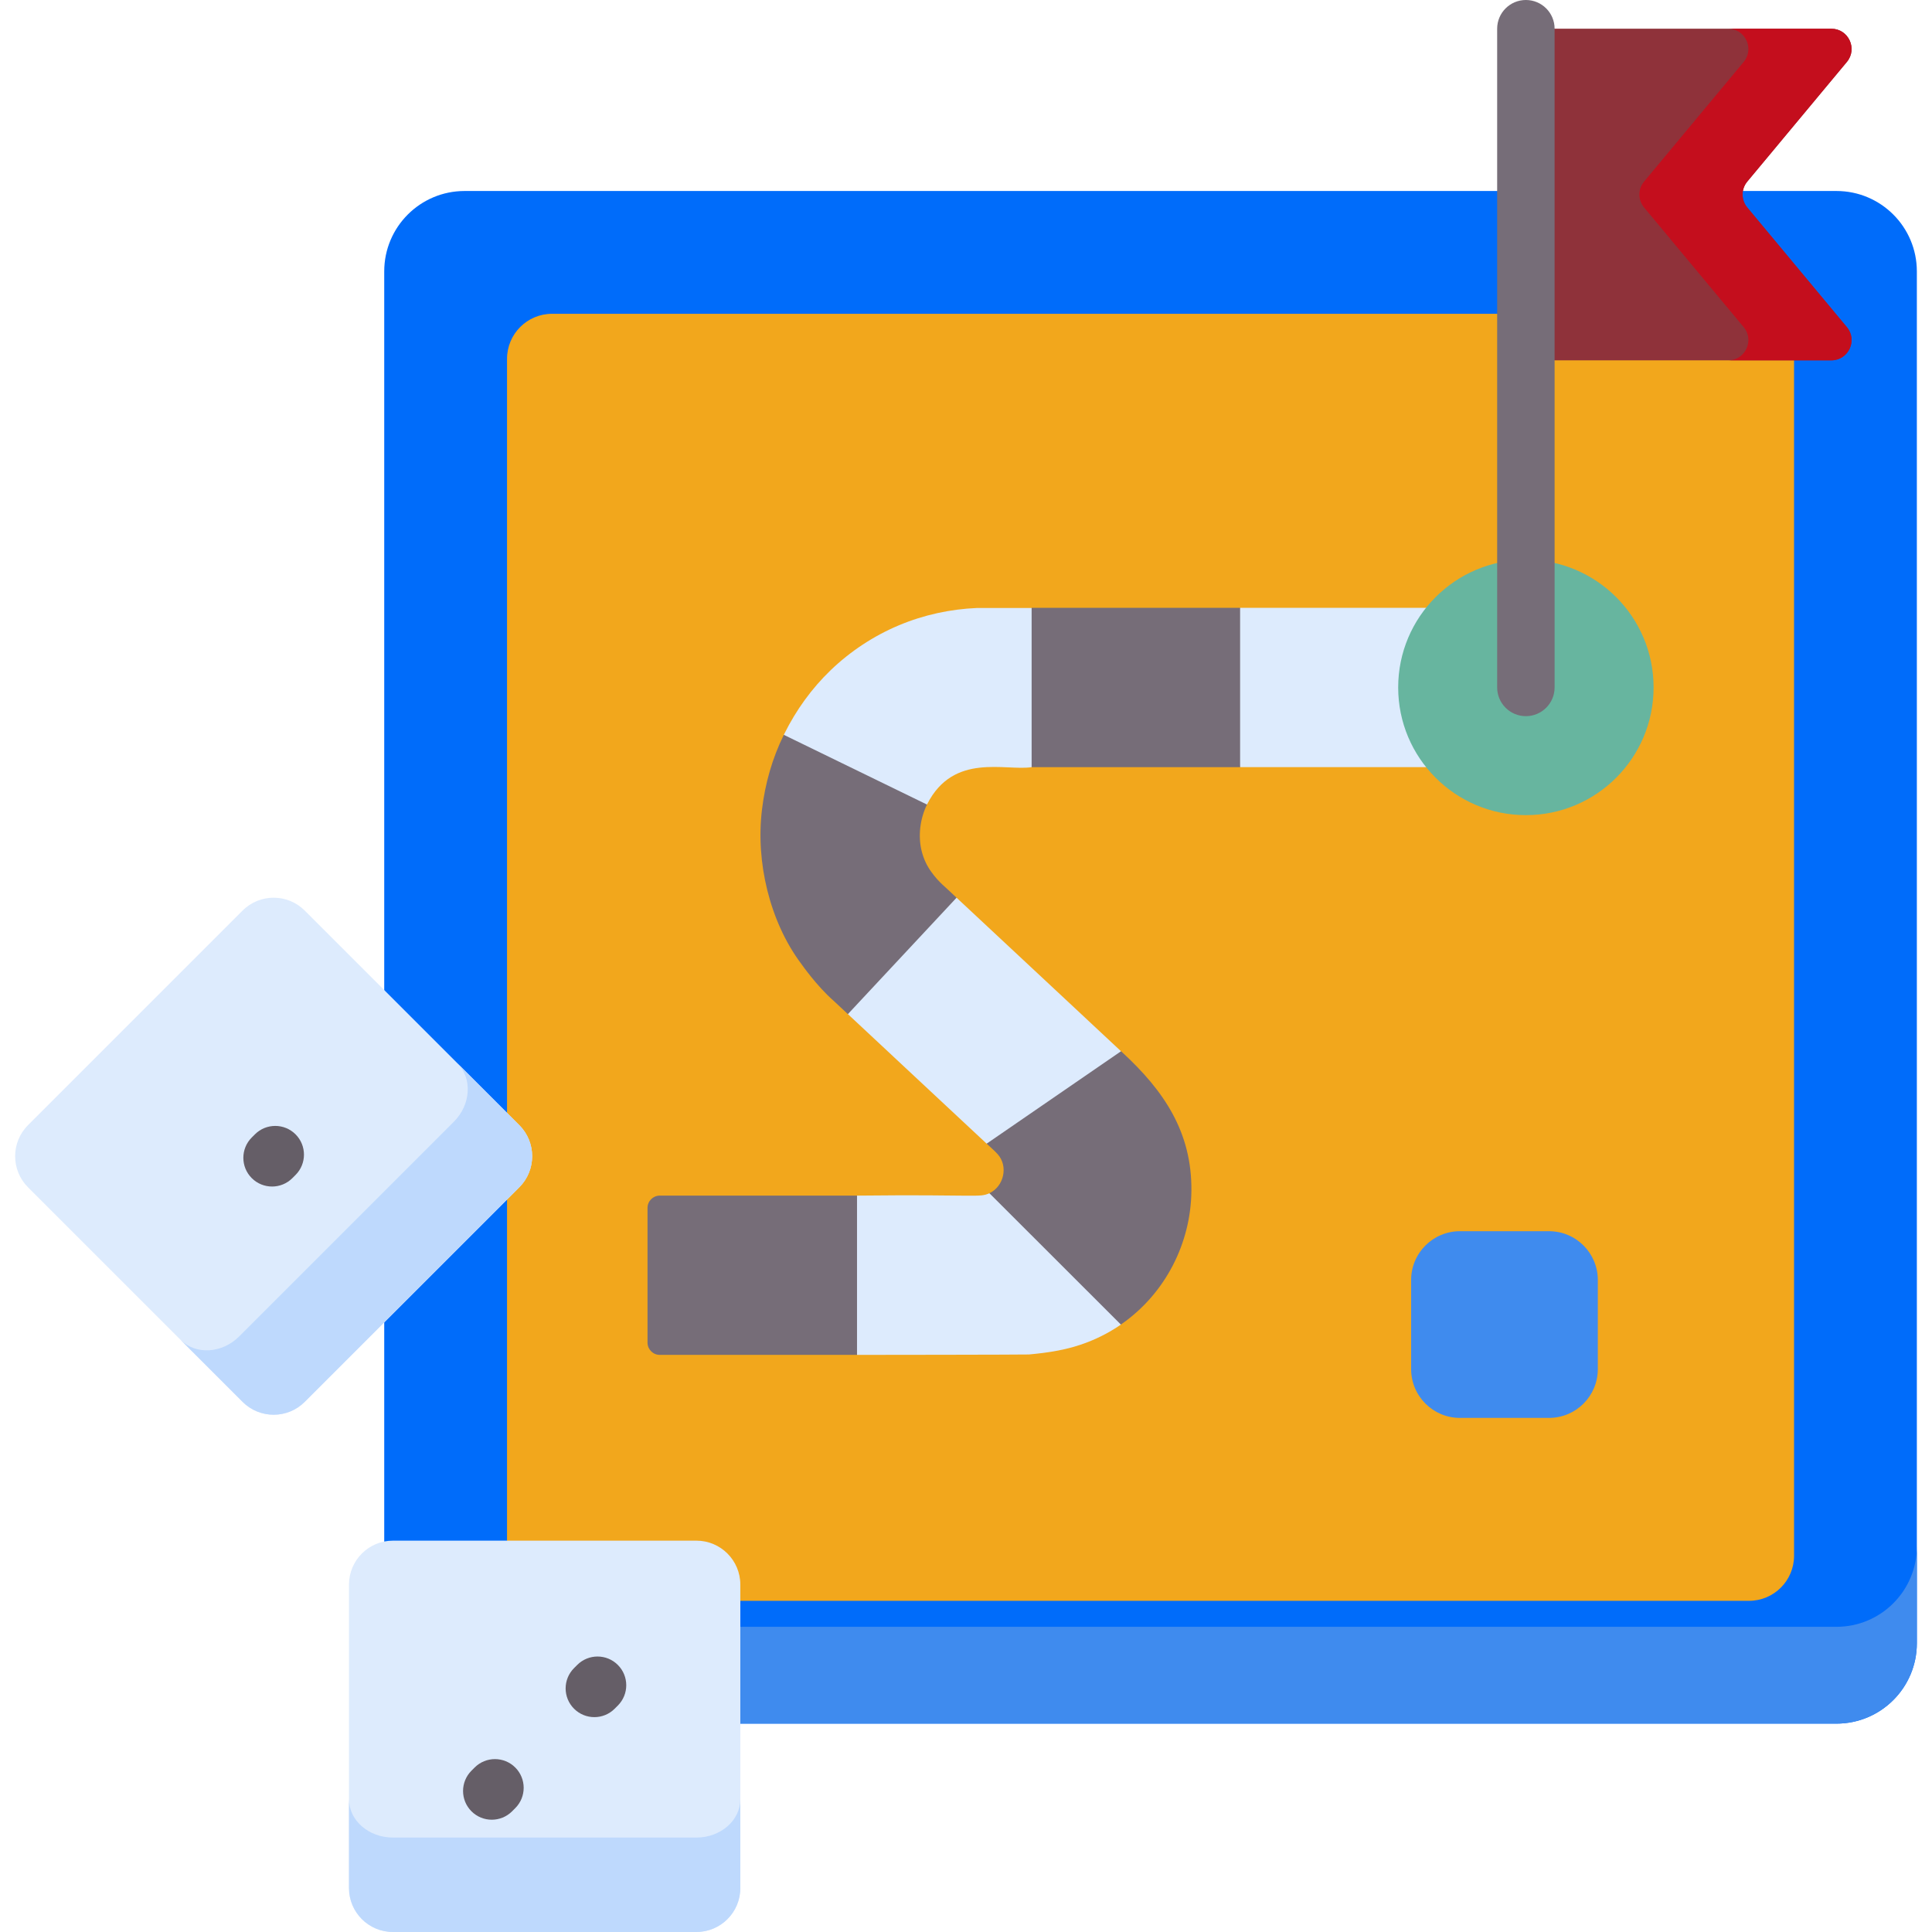 <!-- icon666.com - MILLIONS OF FREE VECTOR ICONS --><svg id="Capa_1" enable-background="new 0 0 512 512" viewBox="0 0 512 512" xmlns="http://www.w3.org/2000/svg"><g><path d="m101.825 435.473v-363.553c0-11.766 9.538-21.304 21.304-21.304h363.553c11.766 0 21.304 9.538 21.304 21.304v363.553c0 11.766-9.538 21.304-21.304 21.304h-363.552c-11.766 0-21.305-9.538-21.305-21.304z" fill="#80b6fc" style="fill: rgb(0, 108, 250);"></path><path d="m486.683 431.122h-363.553c-11.766 0-21.304-9.538-21.304-21.304v25.656c0 11.766 9.538 21.304 21.304 21.304h363.553c11.766 0 21.304-9.538 21.304-21.304v-25.656c0 11.766-9.538 21.304-21.304 21.304z" fill="#62a4fb" style="fill: rgb(63, 139, 238);"></path><path d="m134.368 95.099v317.196c0 6.594 5.346 11.94 11.94 11.94h317.196c6.594 0 11.94-5.346 11.94-11.94v-317.196c0-6.594-5.346-11.94-11.94-11.94h-317.196c-6.594 0-11.94 5.345-11.94 11.94z" fill="#eec06b" style="fill: rgb(242, 167, 28);"></path><path d="m297.389 350.793c-2.81 1.985-5.858 3.602-9.036 4.849-5.264 2.077-10.581 2.842-15.664 3.308-1.866.065-41.807.109-45.571.109l-11-21.105 11-21.103c32.142-.344 32.388.607 35.081-.64l33.493 21.473 1.349 13.337c.108-.076.228-.151.336-.238z" fill="#ddebfd"></path><path d="m297.085 278.592-17.368 22.945-18.245 1.548-36.773-34.332 15.394-28.491 13.406-2.36z" fill="#ddebfd"></path><path d="m273.394 161.123 11 20.189-11 21.991c-6.915 1.081-20.682-3.955-27.672 9.79-.022.043-.043.076-.065.12l-20.069 1.227-17.866-19.7c.054-.13.119-.249.185-.38 3.081-6.183 7.181-11.9 12.247-16.77 5.174-4.968 11.314-9.036 17.985-11.846 6.671-2.82 13.809-4.328 20.741-4.621z" fill="#ddebfd"></path><path d="m384.169 161.08v42.224h-55.529l-8-25.799 8-16.425z" fill="#ddebfd"></path><circle cx="404.375" cy="182.178" fill="#67b59f" r="33.842"></circle><path d="m64.287 241.313-56.863 56.863c-4.548 4.548-4.548 11.923 0 16.471l56.862 56.862c4.548 4.548 11.923 4.548 16.471 0l56.862-56.862c4.548-4.548 4.548-11.923 0-16.471l-56.862-56.863c-4.548-4.548-11.922-4.548-16.47 0z" fill="#ddebfd"></path><path d="m137.62 298.176-16.43-16.43c4.036 4.036 3.621 10.996-.927 15.544l-56.862 56.863c-4.548 4.548-11.508 4.963-15.544.926l16.43 16.43c4.548 4.549 11.923 4.549 16.471 0l56.862-56.862c4.549-4.548 4.549-11.923 0-16.471z" fill="#bed9fd"></path><path d="m72.101 314.444c-1.948 0-3.896-.743-5.382-2.229-2.973-2.973-2.973-7.792 0-10.765l.842-.842c2.972-2.971 7.792-2.971 10.764 0 2.973 2.973 2.973 7.792 0 10.765l-.842.842c-1.486 1.486-3.434 2.229-5.382 2.229z" fill="#655e67"></path><path d="m92.485 419.938v80.416c0 6.432 5.214 11.647 11.647 11.647h80.416c6.432 0 11.647-5.214 11.647-11.647v-80.416c0-6.432-5.214-11.647-11.647-11.647h-80.416c-6.432 0-11.647 5.214-11.647 11.647z" fill="#ddebfd"></path><path d="m184.548 486.972h-80.416c-6.432 0-11.647-4.545-11.647-10.152v23.533c0 6.432 5.214 11.647 11.647 11.647h80.416c6.432 0 11.647-5.215 11.647-11.647v-23.533c-.001 5.607-5.215 10.152-11.647 10.152z" fill="#bed9fd"></path><g fill="#655e67"><path d="m130.327 482.244c-1.948 0-3.896-.743-5.382-2.229-2.973-2.973-2.973-7.792 0-10.765l.842-.842c2.972-2.971 7.792-2.971 10.764 0 2.973 2.973 2.973 7.792 0 10.765l-.842.842c-1.486 1.485-3.434 2.229-5.382 2.229z" fill="#655e67"></path><path d="m157.511 455.059c-1.949 0-3.897-.743-5.384-2.231-2.972-2.973-2.97-7.793.003-10.764l.842-.841c2.974-2.973 7.793-2.97 10.764.003 2.972 2.973 2.97 7.793-.003 10.764l-.842.841c-1.486 1.486-3.433 2.228-5.38 2.228z" fill="#655e67"></path></g><path d="m485.316 95.493h-80.941v-87.882h80.941c4.548 0 7.034 5.304 4.124 8.8l-26.394 31.708c-1.656 1.989-1.656 4.877 0 6.866l26.394 31.708c2.91 3.496.424 8.8-4.124 8.8z" fill="#df646e" style="fill: rgb(143, 50, 58);"></path><path d="m463.046 54.986c-1.656-1.989-1.656-4.877 0-6.866l26.394-31.708c2.91-3.496.424-8.8-4.124-8.8h-27.347c4.549 0 7.034 5.304 4.125 8.8l-26.394 31.708c-1.656 1.989-1.656 4.877 0 6.866l26.394 31.708c2.91 3.496.424 8.8-4.125 8.8h27.347c4.549 0 7.034-5.304 4.124-8.8z" fill="#dc4955" style="fill: rgb(196, 14, 29);"></path><path d="m410.503 326.281h-23.602c-7.146 0-12.938 5.793-12.938 12.939v23.602c0 7.146 5.793 12.938 12.938 12.938h23.602c7.146 0 12.938-5.792 12.938-12.938v-23.602c0-7.146-5.792-12.939-12.938-12.939z" fill="#62a4fb" style="fill: rgb(63, 139, 238);"></path><g fill="#766d78"><path d="m404.375 189.789c-4.204 0-7.612-3.407-7.612-7.611v-174.567c0-4.204 3.407-7.611 7.612-7.611s7.611 3.407 7.611 7.611v174.566c0 4.205-3.407 7.612-7.611 7.612z" fill="#766d78"></path><path d="m273.394 161.08h55.247v42.224h-55.247z" fill="#766d78"></path><path d="m253.499 237.902-28.8 30.851-3.797-3.547c-4.501-3.942-8.465-9.652-8.548-9.763-4.283-5.704-7.268-12.507-9.014-19.526-1.736-7.018-2.256-14.297-1.41-21.348.824-6.899 2.734-13.636 5.792-19.83l37.934 18.474c.022-.043.043-.076.065-.12-1.974 3.959-2.441 8.581-1.464 12.475.499 1.963 1.323 3.808 2.571 5.522 2.126 2.94 3.547 3.775 6.671 6.812z" fill="#766d78"></path><path d="m315.732 315.549c-.108 13.847-6.882 27.164-18.354 35.233-.109.087-.228.163-.336.238l-34.842-34.81c.022-.011.054-.022.076-.032 3.738-1.803 4.991-7.085 2.126-10.295-.879-.987-1.909-1.833-2.864-2.744l-.065-.055 35.613-24.493.358.325c11.043 10.189 18.433 21.137 18.288 36.633z" fill="#766d78"></path><path d="m227.118 316.851v42.208h-52.264c-1.797 0-3.254-1.457-3.254-3.254v-35.7c0-1.797 1.457-3.254 3.254-3.254z" fill="#766d78"></path></g></g></svg>